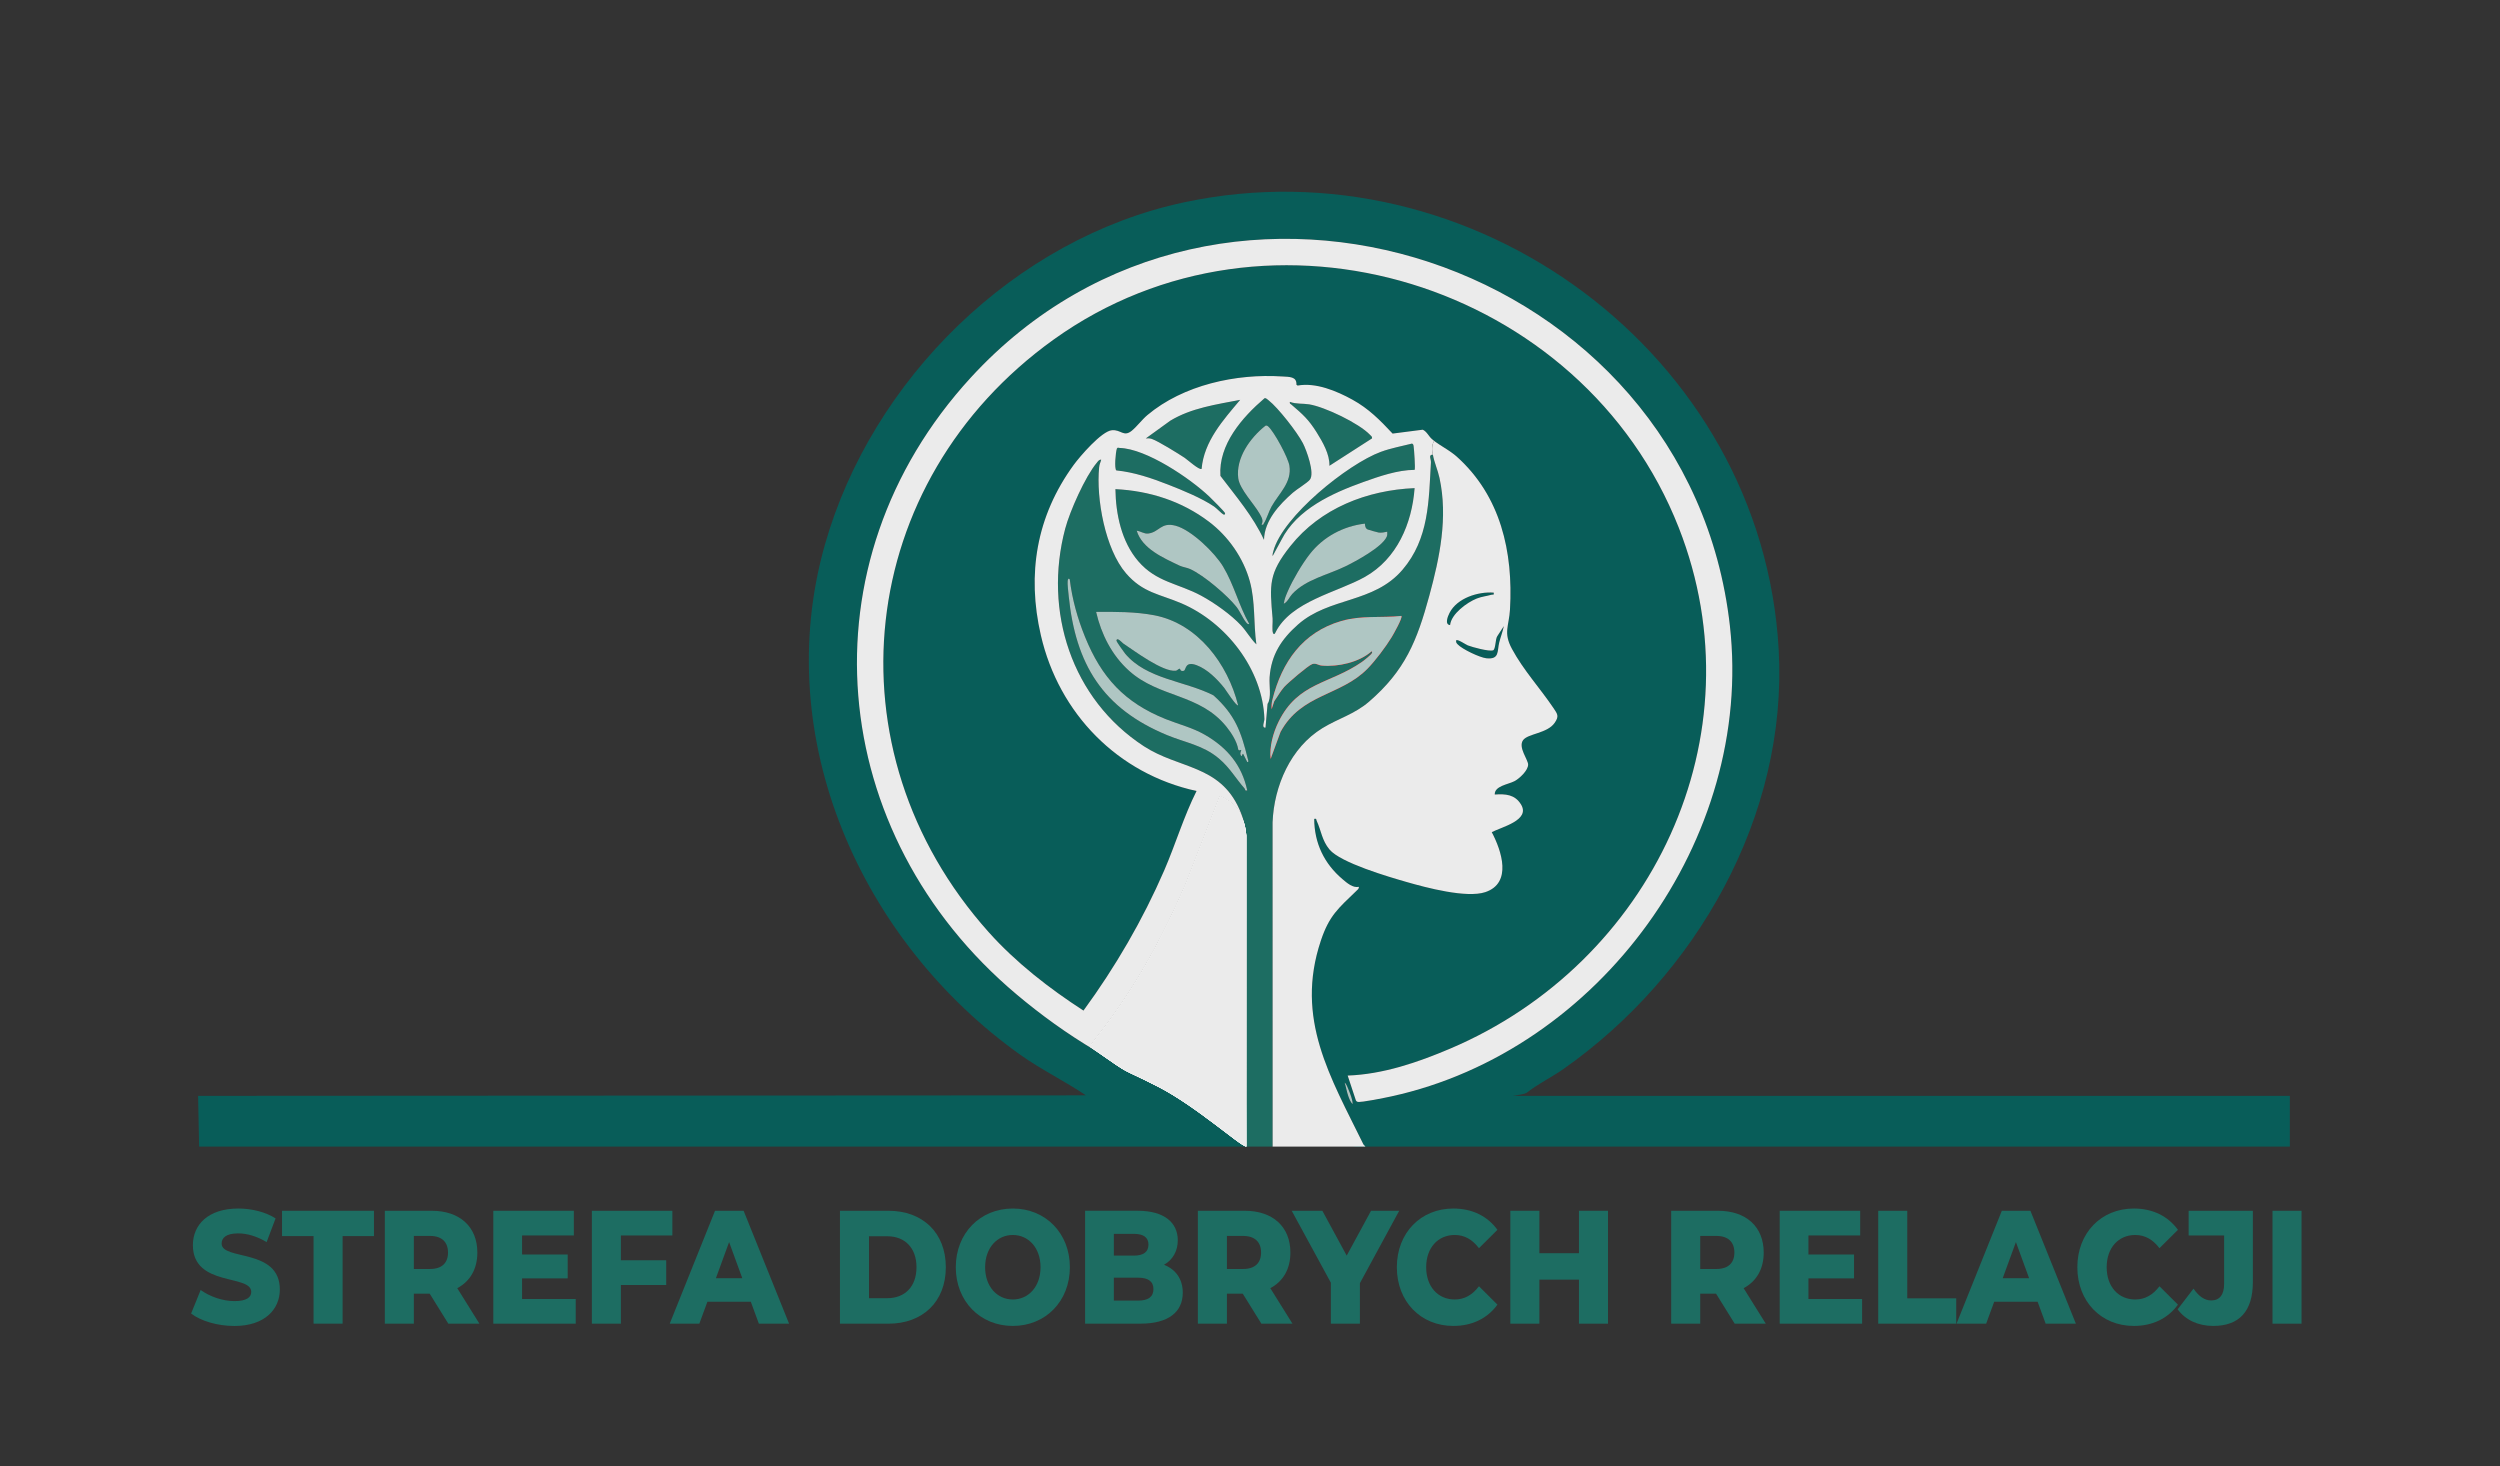 <?xml version="1.0" encoding="UTF-8"?>
<svg id="Warstwa_2" data-name="Warstwa 2" xmlns="http://www.w3.org/2000/svg" viewBox="0 0 1023 600">
  <rect x="0" y="0" width="1023" height="600" fill="#333333" stroke="none"/>
  <defs>
    <style>
      .cls-1 {
        fill: #cc2927;
      }

      .cls-2 {
        fill: #fff;
      }

      .cls-3 {
        fill: #1d6d62;
      }

      .cls-4 {
        fill: #afc6c3;
      }

      .cls-5 {
        fill: #ebebeb;
      }

      .cls-6 {
        fill: #085d59;
      }
    </style>
  </defs>
  <g>
    <path class="cls-3" d="M78.21,537.49l3.9-9.63c3.72,2.71,9,4.55,13.86,4.55s6.84-1.52,6.84-3.76c0-7.33-23.88-1.98-23.88-19.14,0-8.25,6.12-14.98,18.6-14.98,5.46,0,11.1,1.39,15.24,4.03l-3.66,9.7c-4.02-2.38-7.98-3.56-11.64-3.56-4.98,0-6.78,1.85-6.78,4.16,0,7.06,23.82,1.78,23.82,18.81,0,8.05-6.12,14.92-18.6,14.92-6.9,0-13.74-2.05-17.7-5.08Z"/>
    <path class="cls-3" d="M128.31,505.81h-12.9v-10.36h37.62v10.36h-12.84v35.83h-11.88v-35.83Z"/>
    <path class="cls-3" d="M175.83,529.37h-6.48v12.28h-11.88v-46.2h19.2c11.46,0,18.66,6.53,18.66,17.09,0,6.8-3,11.81-8.22,14.58l9.06,14.52h-12.72l-7.62-12.28ZM175.95,505.74h-6.6v13.53h6.6c4.92,0,7.38-2.51,7.38-6.73s-2.46-6.8-7.38-6.8Z"/>
    <path class="cls-3" d="M235.59,531.55v10.1h-33.72v-46.2h32.94v10.1h-21.18v7.79h18.66v9.77h-18.66v8.45h21.96Z"/>
    <path class="cls-3" d="M254.07,505.55v10.16h18.54v10.1h-18.54v15.84h-11.88v-46.2h32.94v10.1h-21.06Z"/>
    <path class="cls-3" d="M307.23,532.67h-17.76l-3.3,8.98h-12.12l18.54-46.2h11.7l18.6,46.2h-12.36l-3.3-8.98ZM303.75,523.04l-5.4-14.78-5.4,14.78h10.8Z"/>
    <path class="cls-3" d="M343.71,495.45h19.86c13.92,0,23.46,8.91,23.46,23.1s-9.54,23.1-23.46,23.1h-19.86v-46.2ZM363.09,531.22c7.14,0,11.94-4.69,11.94-12.67s-4.8-12.67-11.94-12.67h-7.5v25.34h7.5Z"/>
    <path class="cls-3" d="M391.11,518.55c0-13.86,9.9-24.02,23.34-24.02s23.34,10.16,23.34,24.02-9.9,24.02-23.34,24.02-23.34-10.16-23.34-24.02ZM425.79,518.55c0-7.99-4.98-13.2-11.34-13.2s-11.34,5.21-11.34,13.2,4.98,13.2,11.34,13.2,11.34-5.21,11.34-13.2Z"/>
    <path class="cls-3" d="M483.99,528.97c0,7.99-6,12.67-17.28,12.67h-22.68v-46.2h21.48c11.04,0,16.44,4.95,16.44,12.08,0,4.42-2.04,7.99-5.64,10.03,4.74,1.85,7.68,5.81,7.68,11.42ZM455.79,504.89v8.91h8.16c3.96,0,6-1.52,6-4.49s-2.04-4.42-6-4.42h-8.16ZM471.99,527.52c0-3.17-2.16-4.69-6.24-4.69h-9.96v9.37h9.96c4.08,0,6.24-1.52,6.24-4.69Z"/>
    <path class="cls-3" d="M508.53,529.37h-6.48v12.28h-11.88v-46.2h19.2c11.46,0,18.66,6.53,18.66,17.09,0,6.8-3,11.81-8.22,14.58l9.06,14.52h-12.72l-7.62-12.28ZM508.65,505.74h-6.6v13.53h6.6c4.92,0,7.38-2.51,7.38-6.73s-2.46-6.8-7.38-6.8Z"/>
    <path class="cls-3" d="M556.47,525.08v16.56h-11.88v-16.76l-16.02-29.43h12.54l9.96,18.35,9.96-18.35h11.52l-16.08,29.63Z"/>
    <path class="cls-3" d="M571.59,518.55c0-14.06,9.78-24.02,23.1-24.02,7.74,0,13.98,3.1,18.06,8.71l-7.56,7.52c-2.64-3.5-5.88-5.41-9.9-5.41-6.9,0-11.7,5.28-11.7,13.2s4.8,13.2,11.7,13.2c4.02,0,7.26-1.91,9.9-5.41l7.56,7.52c-4.08,5.61-10.32,8.71-18.06,8.71-13.32,0-23.1-9.96-23.1-24.02Z"/>
    <path class="cls-3" d="M657.99,495.45v46.2h-11.88v-18.02h-16.2v18.02h-11.88v-46.2h11.88v17.36h16.2v-17.36h11.88Z"/>
    <path class="cls-3" d="M702.21,529.37h-6.48v12.28h-11.88v-46.2h19.2c11.46,0,18.66,6.53,18.66,17.09,0,6.8-3,11.81-8.22,14.58l9.06,14.52h-12.72l-7.62-12.28ZM702.33,505.74h-6.6v13.53h6.6c4.92,0,7.38-2.51,7.38-6.73s-2.46-6.8-7.38-6.8Z"/>
    <path class="cls-3" d="M761.97,531.55v10.1h-33.72v-46.2h32.94v10.1h-21.18v7.79h18.66v9.77h-18.66v8.45h21.96Z"/>
    <path class="cls-3" d="M768.57,495.45h11.88v35.83h20.04v10.36h-31.92v-46.2Z"/>
    <path class="cls-3" d="M833.79,532.67h-17.76l-3.3,8.98h-12.12l18.54-46.2h11.7l18.6,46.2h-12.36l-3.3-8.98ZM830.31,523.04l-5.4-14.78-5.4,14.78h10.8Z"/>
    <path class="cls-3" d="M850.05,518.55c0-14.06,9.78-24.02,23.1-24.02,7.74,0,13.98,3.1,18.06,8.71l-7.56,7.52c-2.64-3.5-5.88-5.41-9.9-5.41-6.9,0-11.7,5.28-11.7,13.2s4.8,13.2,11.7,13.2c4.02,0,7.26-1.91,9.9-5.41l7.56,7.52c-4.08,5.61-10.32,8.71-18.06,8.71-13.32,0-23.1-9.96-23.1-24.02Z"/>
    <path class="cls-3" d="M891.09,535.77l6.48-8.45c2.22,3.17,4.56,4.82,7.26,4.82,3.42,0,5.28-2.31,5.28-6.73v-19.86h-14.52v-10.1h26.28v29.17c0,12.01-5.64,17.95-16.2,17.95-6.12,0-11.34-2.38-14.58-6.8Z"/>
    <path class="cls-3" d="M929.91,495.45h11.88v46.2h-11.88v-46.2Z"/>
  </g>
  <g>
    <path class="cls-3" d="M589.04,195.57c-.7-3.25-2.13-6.26-2.71-9.53-1.98.02-.72,1.79-.79,3.11-.89,15.84-.76,31.29-11.65,44.02-11.83,13.81-29.95,11.07-42.76,22.4-6.79,6-10.96,12.37-11.61,21.6-.24,3.34.85,8.4-.83,10.86l-.84,9.69c-1.74.27-.42-2.52-.45-3.49-.67-20.32-15.65-39.52-34-47.37-8.88-3.79-15.73-4.26-22.62-12.25-8.56-9.92-12.28-30.64-11.01-43.41.13-1.32.55-1.91.85-3.09-.88-.12-1.36.71-1.83,1.28-4.72,5.64-11,19.77-12.91,26.95-8.98,33.76,2.65,69.77,32.2,89.02,14.36,9.35,30.91,7.51,39.05,25.71,1.04,2.32,1.8,4.65,2.29,7.07.2.92.34,1.86.46,2.82.04.32.07.64.1.96l-.02,109.97v.27c-21.73-2.77-42.64-11.04-61.73-22.28,15.98,11.11,8.85,6.25,25.4,14.66,15.7,7.98,33.71,24.31,36.35,24.65h10.78l-.02-132.67c.57-14.89,7.4-30.62,20.39-38.56,6.46-3.96,13.09-5.68,19.06-10.82,14.8-12.76,19.67-24.94,24.69-43.39,4.26-15.64,7.67-32.01,4.16-48.18ZM509.3,322.68c-3.69-4.19-6.02-8.49-10.53-12.31-6.41-5.42-13.65-6.44-21.17-9.55-26.42-10.91-37.44-28.99-40.26-56.87-.15-1.46-.58-5.02-.42-6.23.07-.56.31-1.31.83-.62.97,8.06,3.18,15.96,6.22,23.46,6.79,16.73,16.2,26.97,33.11,33.73,5.45,2.18,10.8,3.42,16,6.41,9.04,5.22,15.12,12.37,17.3,22.75-1.08.28-.73-.37-1.08-.77ZM510.39,311.83l-1.68-3.31c-.41-.41-.46,1.73-1.03.41-.41-.93.38-1.8.21-2.08-.04-.06-1.01.55-1.2-.22-.53-3.23-2.77-6.72-4.85-9.29-10.95-13.56-27.48-11.76-39.82-22.86-7.05-6.35-11.37-14.91-13.48-24.09,7.78-.07,16.09-.09,23.74,1.36,17.87,3.41,30.15,19.95,34.36,36.83-.59.75-5.14-6.39-5.64-7.01-2.89-3.64-6.96-7.74-11.38-9.38-4.9-1.81-4.22,2.03-5.22,2.3-1.53.41-1.45-.88-1.62-.87-.64.02-.98.77-1.67.85-5.33.57-16.94-8.13-21.57-11.21-.22-.15-2.62-2.89-2.69-1.04,0,.1.32.63.77,1.32.06.09.13.2.2.3.92,1.37,2.22,3.18,2.55,3.57,8.83,10.6,24.45,11.13,36.2,17.14,8.84,7.96,11.29,14.82,14.04,26.02.1.41.55,1.36-.22,1.26ZM569.49,260.73c-2.4,3.94-6.7,9.65-9.91,12.93-10.93,11.16-27.1,10.22-35.58,25.85l-4.07,11.07c-.58-4.93,1.04-10.77,3.24-15.22,8-16.24,20.91-15.31,34.07-24.46.87-.6,3.84-2.94,4.19-3.7.08-.19.1-.69-.21-.62-5.06,4.47-13.65,6.4-20.34,5.81-1.5-.13-2.4-1.13-3.91-.62-1.68.58-9.97,7.7-11.44,9.34-1.55,1.71-2.75,3.98-4.11,5.85l-1.07,3.28c-.11-1.4,0-2.65.34-4.01,3.87-15.35,12.37-27.51,28.11-32.08,8.36-2.43,16.23-1.2,24.66-2.1.59.68-3.26,7.51-3.97,8.68Z"/>
    <path class="cls-6" d="M619.1,448.43c4.85-.76,5.37-1.03,5.85-1.43,3.85-3.13,10.28-6.38,14.64-9.44,54.5-38.18,91.99-103.71,88.26-171.6-6.65-121.16-125.32-208.28-243.28-183.18-69.32,14.76-127.86,72.45-147.05,140.2-22.43,79.2,14.92,162.24,79.93,208.6,8.53,6.07,18.24,10.79,26.93,16.64l-363.31.21.41,20.76h428.5c-2.64-.34-20.65-16.67-36.35-24.65-16.55-8.41-9.42-3.55-25.4-14.66-.02-.01-.04-.03-.07-.04-11.46-6.76-22.27-14.59-32.19-22.94-77.92-65.56-88.55-176.32-18.69-252.43,102.83-112.01,293.8-47.75,310.59,101.58,9.81,87.17-53.23,173.97-138.55,192.59-2.14.46-12.58,2.65-13.84,2.21-.31-.1-.52-.3-.66-.59l-3.35-10.14c14.51-.53,28.66-5.38,41.91-11.01,82.26-34.93,127.08-127.77,93.58-213.17-39.2-99.93-167.46-140.37-255.81-76.99-81.03,58.12-93.38,167.76-26.61,242.44,11.11,12.43,24.85,23.11,38.82,32.14,13.04-17.84,24.26-37.1,33.06-57.41,4.64-10.72,7.97-22.01,13.21-32.45-32.26-7.02-56.34-31.72-63.71-63.73-5.79-25.12-1.78-48.79,13.39-69.64,2.59-3.56,11.46-13.86,15.66-14.25,3.75-.35,4.79,2.9,8.11.24,2.08-1.68,4.22-4.58,6.43-6.44,14.69-12.33,36.33-17.04,55.21-15.8,2.73.18,6-.05,5.77,3.35l.49.37c7.46-1.35,15.96,2.21,22.43,5.77,6.68,3.68,11.3,8.38,16.44,13.88l12.35-1.59c1.68.79,2.33,2.55,3.7,3.79.3.27.62.54.96.8.17.13.34.26.52.39.53.39,1.09.77,1.67,1.14.38.25.77.5,1.17.75.64.41,1.3.82,1.96,1.25.25.16.5.32.74.49.3.2.6.4.9.62.4.27.79.56,1.17.87.19.14.38.3.56.45.19.15.37.31.55.47,17.98,16.12,23.13,38.95,21.79,62.52-.4,6.93-2.84,9.4.81,16.17,4.65,8.64,11.53,16.11,16.95,24.15,1.7,2.53,2.43,3.38.48,6.15-3.03,4.31-10.95,4.33-12.89,7.04-2.11,2.94,2.07,7.95,2.07,9.99,0,2.41-3.56,5.74-5.62,6.8-2.62,1.35-8.16,1.94-8.04,5.45,4.41-.29,8.2-.05,10.72,4.01,4.05,6.52-7.99,9.28-11.94,11.39,4.02,7.59,8.44,20.83-2.64,24.54-7.66,2.56-24.17-1.83-32.15-4.13-7.37-2.11-27.07-7.87-31.61-13.31-3.13-3.75-3.36-7.69-5.24-11.71-.29-.62.07-1.03-1.02-.83.06,9.96,4.08,18.33,11.62,24.71,1.82,1.54,4.17,3.61,6.64,3.11.13.77-.54,1.2-1.02,1.67-7.34,7.1-11.07,10.01-14.52,20.35-10.68,31.97,3.89,55.75,17.44,83.4l-4.2.87h383.27v-20.76h-317.9ZM551.69,448.42c-.56-1.55-.91-3.75-1.46-5.39.72.47,1.22,1.98,1.56,2.79.75,1.8,1.63,4.01,1.75,5.93-.91-.62-1.49-2.32-1.85-3.33Z"/>
    <path class="cls-3" d="M528.05,223.43c-8.98,11.32-8.51,15.7-7.3,29.66.13,1.47-.35,5.03.21,6.02.41.74.73.17.96-.3,6.34-12.82,25.35-16.4,36.61-22.74,13.09-7.37,19.25-21.79,20.33-36.33-19.45.82-38.53,8.23-50.81,23.69ZM550.5,231.77c-7.31,3.55-16.13,5.31-21.71,11.29-1.17,1.25-1.82,3.17-3.46,4,.18-1.77.95-3.56,1.65-5.18,2.05-4.7,5.82-11.08,8.96-15.12,5.52-7.08,13.67-11.44,22.58-12.49.05.94.19,1.95,1.13,2.4.29.13,4.02,1.18,4.47,1.25,1.04.17,2.49-.09,3.53-.33.04.71.09,1.39-.21,2.06-1.93,4.28-12.67,10.05-16.94,12.12Z"/>
    <path class="cls-3" d="M511.44,237.91c-2.63-9.61-8.82-18.43-16.7-24.4-11.19-8.47-24.3-12.64-38.31-13.36.14,10.28,2.5,21.5,9.33,29.48,7.4,8.65,16.39,9.06,25.74,14.11,5.39,2.91,12.25,7.77,16.4,12.24,2.22,2.39,3.86,5.41,6.21,7.69-1.22-8.56-.37-17.34-2.67-25.76ZM509.78,254.51c-1.35-1.67-2.34-4.28-3.82-6.16-3.72-4.74-13.46-13-18.94-15.49-1.28-.58-3.09-.79-4.39-1.42-6.51-3.13-15.26-6.86-17.48-14.27,1.56.17,3.01,1.35,4.67,1.16,4.58-.55,5.17-4.81,11.26-3.19,6.41,1.71,15.99,11.01,19.41,16.7,4.48,7.45,6.47,16.03,10.72,23.52-.75.16-1.03-.36-1.43-.85Z"/>
    <path class="cls-3" d="M533.13,181.33c-2.3-4.45-10.14-14.51-14.02-17.52-.4-.3-1.13-1.09-1.68-.84-9.13,7.81-18.89,18.97-18.03,31.76,6.41,8.45,13.32,16.46,17.83,26.18.17-7.87,6.21-14.4,11.82-19.31,1.67-1.47,5.85-3.95,6.94-5.31,2.11-2.63-1.37-12.08-2.86-14.96ZM520.27,207.34c-1.08,1.93-2.11,5.39-3.12,6.82-.29.41-.03.73-.96.52.94-1.61.07-3-.75-4.44-2.29-4.06-8.17-10.03-8.76-14.49-1.1-8.33,4.93-16.66,11.16-21.56.39-.17.85.09,1.13.35,2.46,2.21,8.14,12.75,8.65,16.04,1.08,6.89-4.32,11.34-7.35,16.76Z"/>
    <path class="cls-3" d="M507.48,163.62c-6.93,8.25-14.81,16.93-15.78,28.23-.8.76-5.94-3.85-6.92-4.5-2.71-1.79-10.76-6.8-13.43-7.73-.85-.3-1.59-.28-2.47-.23l9.99-7.23c8.64-5.24,18.84-6.64,28.61-8.54Z"/>
    <path class="cls-3" d="M578.86,192.26c-6.94.05-14.42,2.63-20.97,4.98-12.78,4.58-27.16,11.07-33.56,23.71l-3.57,6.6c-.1-.7.12-1.33.29-1.99,3.72-14.2,30.48-35.7,44-40.67,4.13-1.52,8.5-2.3,12.74-3.38.48.18.58.53.65,1,.21,1.22.77,9.41.42,9.75Z"/>
    <path class="cls-3" d="M561.43,179.39l-17.43,11.21c.16-4.7-2.78-9.76-5.22-13.67-3.35-5.34-5.67-7.37-10.28-11.31-.43-.37-.87-.4-.69-1.17,2.61.96,5.29.59,7.91,1.01,6.4,1.04,20.4,7.74,24.89,12.47.43.45.97.72.82,1.46Z"/>
    <path class="cls-3" d="M500.63,210.53c-.61-.27-2.87-2.61-3.81-3.25-4.99-3.41-13.09-6.75-18.83-8.98-6.8-2.66-13.88-5.07-21.17-5.8-.91-.62-.31-7.52.22-8.97.35-.57.66-.24,1.05-.23,10.96.26,28.92,12.46,36.78,19.92.97.93,6.07,5.99,6.38,6.69.21.49-.13.83-.62.62Z"/>
    <path class="cls-6" d="M595.88,262.01c.57-.57,3.94,1.77,4.76,2.08,1.9.73,8.67,2.59,10.33,2.01,1.07-.37.9-4.62,1.71-5.76l2.69-4.15c-.47,2.26-1.31,4.38-1.88,6.63-.92,3.64.21,7.12-5.27,6.54-2.68-.28-9.94-3.74-11.74-5.69-.52-.56-.76-.82-.61-1.67Z"/>
    <path class="cls-6" d="M611.23,242.5c.2,1.19-.26.69-.96.88-2.03.58-3.9.71-5.96,1.53-4.04,1.6-10.48,6.32-10.93,10.87-2.34-.2-.94-3.61-.23-5,3.1-6.07,11.68-8.76,18.07-8.28Z"/>
    <path class="cls-4" d="M506.65,288.58c-.59.75-5.15-6.39-5.64-7.01-2.89-3.64-6.96-7.74-11.38-9.38-4.9-1.81-4.22,2.02-5.22,2.3-1.53.42-1.45-.87-1.62-.87-.63.02-.98.77-1.67.85-5.33.57-16.94-8.13-21.57-11.21-.22-.15-2.63-2.88-2.69-1.04-.01.31,2.99,4.57,3.51,5.2,8.83,10.6,24.45,11.12,36.2,17.13,8.84,7.96,11.29,14.82,14.04,26.02.1.42.54,1.36-.23,1.26l-1.67-3.31c-.41-.41-.46,1.74-1.04.42-.4-.93.38-1.8.21-2.08-.04-.06-1.01.55-1.2-.22-.53-3.24-2.77-6.72-4.85-9.3-10.95-13.56-27.48-11.75-39.82-22.86-7.05-6.35-11.37-14.91-13.48-24.09,7.78-.07,16.08-.09,23.74,1.36,17.87,3.4,30.15,19.94,34.36,36.83Z"/>
    <g>
      <path class="cls-1" d="M573.47,252.04c.59.68-3.26,7.51-3.98,8.68-2.4,3.94-6.69,9.65-9.91,12.93-10.92,11.16-27.1,10.21-35.57,25.85l-4.07,11.07c-.58-4.94,1.04-10.77,3.24-15.23,8-16.23,20.91-15.31,34.07-24.45.87-.6,3.84-2.94,4.18-3.71.08-.18.11-.68-.2-.62-5.07,4.47-13.66,6.4-20.34,5.81-1.51-.13-2.4-1.13-3.91-.62-1.69.58-9.97,7.7-11.45,9.33s-2.75,3.98-4.1,5.86l-1.08,3.28c-.11-1.4,0-2.65.34-4.01,3.87-15.35,12.37-27.51,28.11-32.08,8.36-2.43,16.23-1.2,24.67-2.1Z"/>
      <path class="cls-1" d="M573.47,252.04c.59.68-3.26,7.51-3.98,8.68-2.4,3.94-6.69,9.65-9.91,12.93-10.92,11.16-27.1,10.21-35.57,25.85l-4.07,11.07c-.58-4.94,1.04-10.77,3.24-15.23,8-16.23,20.91-15.31,34.07-24.45.87-.6,3.84-2.94,4.18-3.71.08-.18.11-.68-.2-.62-5.07,4.47-13.66,6.4-20.34,5.81-1.51-.13-2.4-1.13-3.91-.62-1.69.58-9.97,7.7-11.45,9.33s-2.75,3.98-4.1,5.86l-1.08,3.28c-.11-1.4,0-2.65.34-4.01,3.87-15.35,12.37-27.51,28.11-32.08,8.36-2.43,16.23-1.2,24.67-2.1Z"/>
      <path class="cls-4" d="M573.47,252.04c.59.68-3.26,7.51-3.98,8.68-2.4,3.94-6.69,9.65-9.91,12.93-10.92,11.16-27.1,10.21-35.57,25.85l-4.07,11.07c-.58-4.94,1.04-10.77,3.24-15.23,8-16.23,20.91-15.31,34.07-24.45.87-.6,3.84-2.94,4.18-3.71.08-.18.11-.68-.2-.62-5.07,4.47-13.66,6.4-20.34,5.81-1.51-.13-2.4-1.13-3.91-.62-1.69.58-9.97,7.7-11.45,9.33s-2.75,3.98-4.1,5.86l-1.08,3.28c-.11-1.4,0-2.65.34-4.01,3.87-15.35,12.37-27.51,28.11-32.08,8.36-2.43,16.23-1.2,24.67-2.1Z"/>
    </g>
    <path class="cls-4" d="M437.75,237.09c.97,8.06,3.18,15.96,6.22,23.46,6.78,16.72,16.2,26.97,33.1,33.73,5.46,2.18,10.81,3.42,16,6.41,9.04,5.21,15.12,12.37,17.3,22.75-1.08.28-.73-.38-1.08-.78-3.69-4.19-6.02-8.49-10.54-12.3-6.41-5.42-13.65-6.44-21.17-9.55-26.41-10.91-37.44-28.99-40.26-56.88-.15-1.46-.58-5.02-.42-6.23.07-.56.31-1.31.83-.62Z"/>
    <path class="cls-4" d="M553.54,451.75c-.91-.62-1.49-2.32-1.85-3.33-.56-1.55-.91-3.75-1.46-5.39.72.47,1.22,1.98,1.56,2.79.75,1.8,1.63,4.01,1.75,5.93Z"/>
    <path class="cls-4" d="M558.52,214.26c.06.95.19,1.95,1.13,2.4.29.14,4.02,1.18,4.46,1.25,1.04.17,2.5-.09,3.54-.33.04.71.09,1.39-.21,2.07-1.93,4.27-12.67,10.04-16.94,12.12-7.31,3.55-16.13,5.31-21.71,11.29-1.17,1.25-1.82,3.17-3.46,4,.19-1.78.95-3.56,1.66-5.19,2.05-4.7,5.81-11.08,8.96-15.12,5.52-7.08,13.67-11.44,22.58-12.49Z"/>
    <path class="cls-4" d="M511.22,255.36c-.75.16-1.03-.36-1.43-.85-1.35-1.68-2.35-4.28-3.82-6.16-3.72-4.74-13.47-13-18.95-15.49-1.27-.58-3.09-.8-4.39-1.42-6.51-3.13-15.26-6.86-17.48-14.27,1.56.17,3.02,1.35,4.68,1.15,4.58-.54,5.17-4.81,11.25-3.19,6.41,1.71,15.99,11.01,19.41,16.7,4.48,7.45,6.47,16.03,10.72,23.52Z"/>
    <path class="cls-4" d="M518.98,174.53c2.46,2.21,8.14,12.76,8.65,16.04,1.08,6.89-4.33,11.35-7.35,16.77-1.08,1.93-2.11,5.38-3.12,6.82-.28.4-.03.73-.96.51.94-1.6.06-3-.75-4.44-2.3-4.06-8.17-10.03-8.76-14.49-1.1-8.34,4.93-16.66,11.16-21.56.38-.17.85.09,1.13.35Z"/>
    <g>
      <path class="cls-2" d="M509.96,452.16l.02,17.03c-2.64-.34-20.65-16.67-36.35-24.65-16.55-8.41-9.42-3.55-25.4-14.66-.02-.01-.04-.03-.07-.04-.69-.49-1.43-1-2.22-1.55,2.21-3.17,5.99-7.75,8.22-10.92,12.94-17.75,22.25-35.32,31-55.51l14-36.05c3.8,1.8,6.74,3.69,8.37,7.23.96,2.09,1.52,3.49,1.89,5.1.2.84.34,1.73.46,2.82.04.32.07.64.1.96l-.02,109.97v.27Z"/>
      <path class="cls-2" d="M509.96,452.16l.02,17.03c-2.64-.34-20.65-16.67-36.35-24.65-16.55-8.41-9.42-3.55-25.4-14.66-.02-.01-.04-.03-.07-.04-.69-.49-1.43-1-2.22-1.55,2.21-3.17,5.99-7.75,8.22-10.92,12.94-17.75,22.25-35.32,31-55.51l14-36.05c3.8,1.8,6.74,3.69,8.37,7.23.96,2.09,1.52,3.49,1.89,5.1.2.84.34,1.73.46,2.82.04.32.07.64.1.96l-.02,109.97v.27Z"/>
      <path class="cls-2" d="M509.96,452.16l.02,17.03c-2.64-.34-20.65-16.67-36.35-24.65-16.55-8.41-9.42-3.55-25.4-14.66-.02-.01-.04-.03-.07-.04-.69-.49-1.43-1-2.22-1.55,2.21-3.17,5.99-7.75,8.22-10.92,12.94-17.75,22.25-35.32,31-55.51l14-36.05c3.8,1.8,6.74,3.69,8.37,7.23.96,2.09,1.52,3.49,1.89,5.1.2.84.34,1.73.46,2.82.04.32.07.64.1.96l-.02,109.97v.27Z"/>
      <path class="cls-2" d="M509.96,452.16l.02,17.03c-2.64-.34-20.65-16.67-36.35-24.65-16.55-8.41-9.42-3.55-25.4-14.66-.02-.01-.04-.03-.07-.04-.69-.49-1.43-1-2.22-1.55,2.21-3.17,5.99-7.75,8.22-10.92,12.94-17.75,22.25-35.32,31-55.51l14-36.05c3.8,1.8,6.74,3.69,8.37,7.23.96,2.09,1.52,3.49,1.89,5.1.2.84.34,1.73.46,2.82.04.32.07.64.1.96l-.02,109.97v.27Z"/>
      <path class="cls-5" d="M509.96,452.16l.02,17.03c-2.64-.34-20.65-16.67-36.35-24.65-16.55-8.41-9.42-3.55-25.4-14.66-.02-.01-.04-.03-.07-.04-.69-.49-1.43-1-2.22-1.55,2.21-3.17,5.99-7.75,8.22-10.92,12.94-17.75,22.25-35.32,31-55.51l14-36.05c3.8,1.8,6.74,3.69,8.37,7.23.96,2.09,1.52,3.49,1.89,5.1.2.84.34,1.73.46,2.82.04.32.07.64.1.96l-.02,109.97v.27Z"/>
    </g>
    <path class="cls-5" d="M635.65,289.69c-5.42-8.04-12.3-15.51-16.95-24.15-3.65-6.77-1.21-9.24-.81-16.17,1.34-23.57-3.81-46.4-21.79-62.52-.18-.16-.36-.32-.55-.47-.18-.15-.37-.31-.56-.45-.38-.3-.77-.59-1.17-.87-.29-.21-.6-.42-.9-.62-.24-.17-.49-.33-.74-.49-.66-.43-1.32-.84-1.96-1.25-.4-.25-.79-.5-1.17-.75-.58-.37-1.14-.75-1.67-1.14-.18-.13-.35-.26-.52-.39-1.11,1.78-.93,3.94-.53,5.62.58,3.27,2.01,6.28,2.71,9.53,3.51,16.17.1,32.54-4.16,48.18-5.02,18.45-9.89,30.63-24.69,43.39-5.97,5.14-12.6,6.86-19.06,10.82-12.99,7.94-19.82,23.67-20.39,38.56l.02,132.67h37.97l-.8-.87c-13.55-27.65-28.12-51.43-17.44-83.4,3.45-10.34,7.18-13.25,14.52-20.35.48-.47,1.15-.9,1.02-1.67-2.47.5-4.82-1.57-6.64-3.11-7.54-6.38-11.56-14.75-11.62-24.71,1.09-.2.73.21,1.02.83,1.88,4.02,2.11,7.96,5.24,11.71,4.54,5.44,24.24,11.2,31.61,13.31,7.98,2.3,24.49,6.69,32.15,4.13,11.08-3.71,6.66-16.95,2.64-24.54,3.95-2.11,15.99-4.87,11.94-11.39-2.52-4.06-6.31-4.3-10.72-4.01-.12-3.51,5.42-4.1,8.04-5.45,2.06-1.06,5.62-4.39,5.62-6.8,0-2.04-4.18-7.05-2.07-9.99,1.94-2.71,9.86-2.73,12.89-7.04,1.95-2.77,1.22-3.62-.48-6.15ZM593.16,250.78c3.1-6.07,11.68-8.76,18.07-8.28.2,1.19-.26.69-.96.88-2.03.58-3.9.72-5.96,1.53-4.04,1.6-10.48,6.33-10.93,10.87-2.33-.19-.94-3.61-.22-5ZM613.5,262.83c-.92,3.64.21,7.11-5.27,6.54-2.68-.28-9.94-3.74-11.74-5.69-.52-.56-.76-.82-.61-1.67.57-.57,3.94,1.77,4.76,2.09,1.9.73,8.67,2.59,10.33,2.01,1.07-.37.9-4.62,1.71-5.76l2.7-4.15c-.47,2.26-1.31,4.38-1.88,6.63Z"/>
    <path class="cls-5" d="M707.87,256.05c-16.79-149.33-207.76-213.59-310.59-101.58-69.86,76.11-59.23,186.87,18.69,252.43,9.92,8.35,20.73,16.18,32.19,22.94-.69-.49-1.43-1-2.22-1.55,2.21-3.17,5.99-7.75,8.22-10.92,12.94-17.75,22.25-35.32,31-55.51l14-36.05c3.8,1.8,6.74,3.69,8.37,7.23.96,2.09,1.52,3.49,1.89,5.1-.49-2.42-1.25-4.75-2.29-7.07-8.14-18.2-24.69-16.36-39.05-25.71-29.55-19.25-41.18-55.26-32.2-89.02,1.91-7.18,8.19-21.31,12.91-26.95.47-.57.95-1.4,1.83-1.28-.3,1.18-.72,1.77-.85,3.09-1.27,12.77,2.45,33.49,11.01,43.41,6.89,7.99,13.74,8.46,22.62,12.25,18.35,7.85,33.33,27.05,34,47.37.03.97-1.29,3.76.45,3.49l.84-9.69c1.68-2.46.59-7.52.83-10.86.65-9.23,4.82-15.6,11.61-21.6,12.81-11.33,30.93-8.59,42.76-22.4,10.89-12.73,10.76-28.18,11.65-44.02.07-1.32-1.19-3.09.79-3.11-.4-1.68-.58-3.84.53-5.62-.34-.26-.66-.53-.96-.8-1.37-1.24-2.02-3-3.7-3.79l-12.35,1.59c-5.14-5.5-9.76-10.2-16.44-13.88-6.47-3.56-14.97-7.12-22.43-5.77l-.49-.37c.23-3.4-3.04-3.17-5.77-3.35-18.88-1.24-40.52,3.47-55.21,15.8-2.21,1.86-4.35,4.76-6.43,6.44-3.32,2.66-4.36-.59-8.11-.24-4.2.39-13.07,10.69-15.66,14.25-15.17,20.85-19.18,44.52-13.39,69.64,7.37,32.01,31.45,56.71,63.71,63.73-5.24,10.44-8.57,21.73-13.21,32.45-8.8,20.31-20.02,39.57-33.06,57.41-13.97-9.03-27.71-19.71-38.82-32.14-66.77-74.68-54.42-184.32,26.61-242.44,88.35-63.38,216.61-22.94,255.81,76.99,33.5,85.4-11.32,178.24-93.58,213.17-13.25,5.63-27.4,10.48-41.91,11.01l3.35,10.14c.14.29.35.49.66.59,1.26.44,11.7-1.75,13.84-2.21,85.32-18.62,148.36-105.42,138.55-192.59ZM507.9,255.98c-4.15-4.47-11.01-9.33-16.4-12.24-9.35-5.05-18.34-5.46-25.74-14.11-6.83-7.98-9.19-19.2-9.33-29.48,14.01.72,27.12,4.89,38.31,13.36,7.88,5.97,14.07,14.79,16.7,24.4,2.3,8.42,1.45,17.2,2.67,25.76-2.35-2.28-3.99-5.3-6.21-7.69ZM558.53,236.07c-11.26,6.34-30.27,9.92-36.61,22.74-.23.47-.55,1.04-.96.3-.56-.99-.08-4.55-.21-6.02-1.21-13.96-1.68-18.34,7.3-29.66,12.28-15.46,31.36-22.87,50.81-23.69-1.08,14.54-7.24,28.96-20.33,36.33ZM577.79,181.51c.48.18.58.53.65,1,.21,1.22.77,9.41.42,9.75-6.94.05-14.42,2.63-20.97,4.98-12.78,4.58-27.16,11.07-33.56,23.71l-3.57,6.6c-.1-.7.12-1.33.29-1.99,3.72-14.2,30.48-35.7,44-40.67,4.13-1.52,8.5-2.3,12.74-3.38ZM527.81,164.45c2.61.96,5.29.59,7.91,1.01,6.4,1.04,20.4,7.74,24.89,12.47.43.45.97.72.82,1.46l-17.43,11.21c.16-4.7-2.78-9.76-5.22-13.67-3.35-5.34-5.67-7.37-10.28-11.31-.43-.37-.87-.4-.69-1.17ZM517.43,162.97c.55-.25,1.28.54,1.68.84,3.88,3.01,11.72,13.07,14.02,17.52,1.49,2.88,4.97,12.33,2.86,14.96-1.09,1.36-5.27,3.84-6.94,5.31-5.61,4.91-11.65,11.44-11.82,19.31-4.51-9.72-11.42-17.73-17.83-26.18-.86-12.79,8.9-23.95,18.03-31.76ZM478.87,172.16c8.64-5.24,18.84-6.64,28.61-8.54-6.93,8.25-14.81,16.93-15.78,28.23-.8.76-5.94-3.85-6.92-4.5-2.71-1.79-10.76-6.8-13.43-7.73-.85-.3-1.59-.28-2.47-.23l9.99-7.23ZM457.04,183.53c.35-.57.66-.24,1.05-.23,10.96.26,28.92,12.46,36.78,19.92.97.93,6.07,5.99,6.38,6.69.21.49-.13.83-.62.62-.61-.27-2.87-2.61-3.81-3.25-4.99-3.41-13.09-6.75-18.83-8.98-6.8-2.66-13.88-5.07-21.17-5.8-.91-.62-.31-7.52.22-8.97Z"/>
  </g>
</svg>